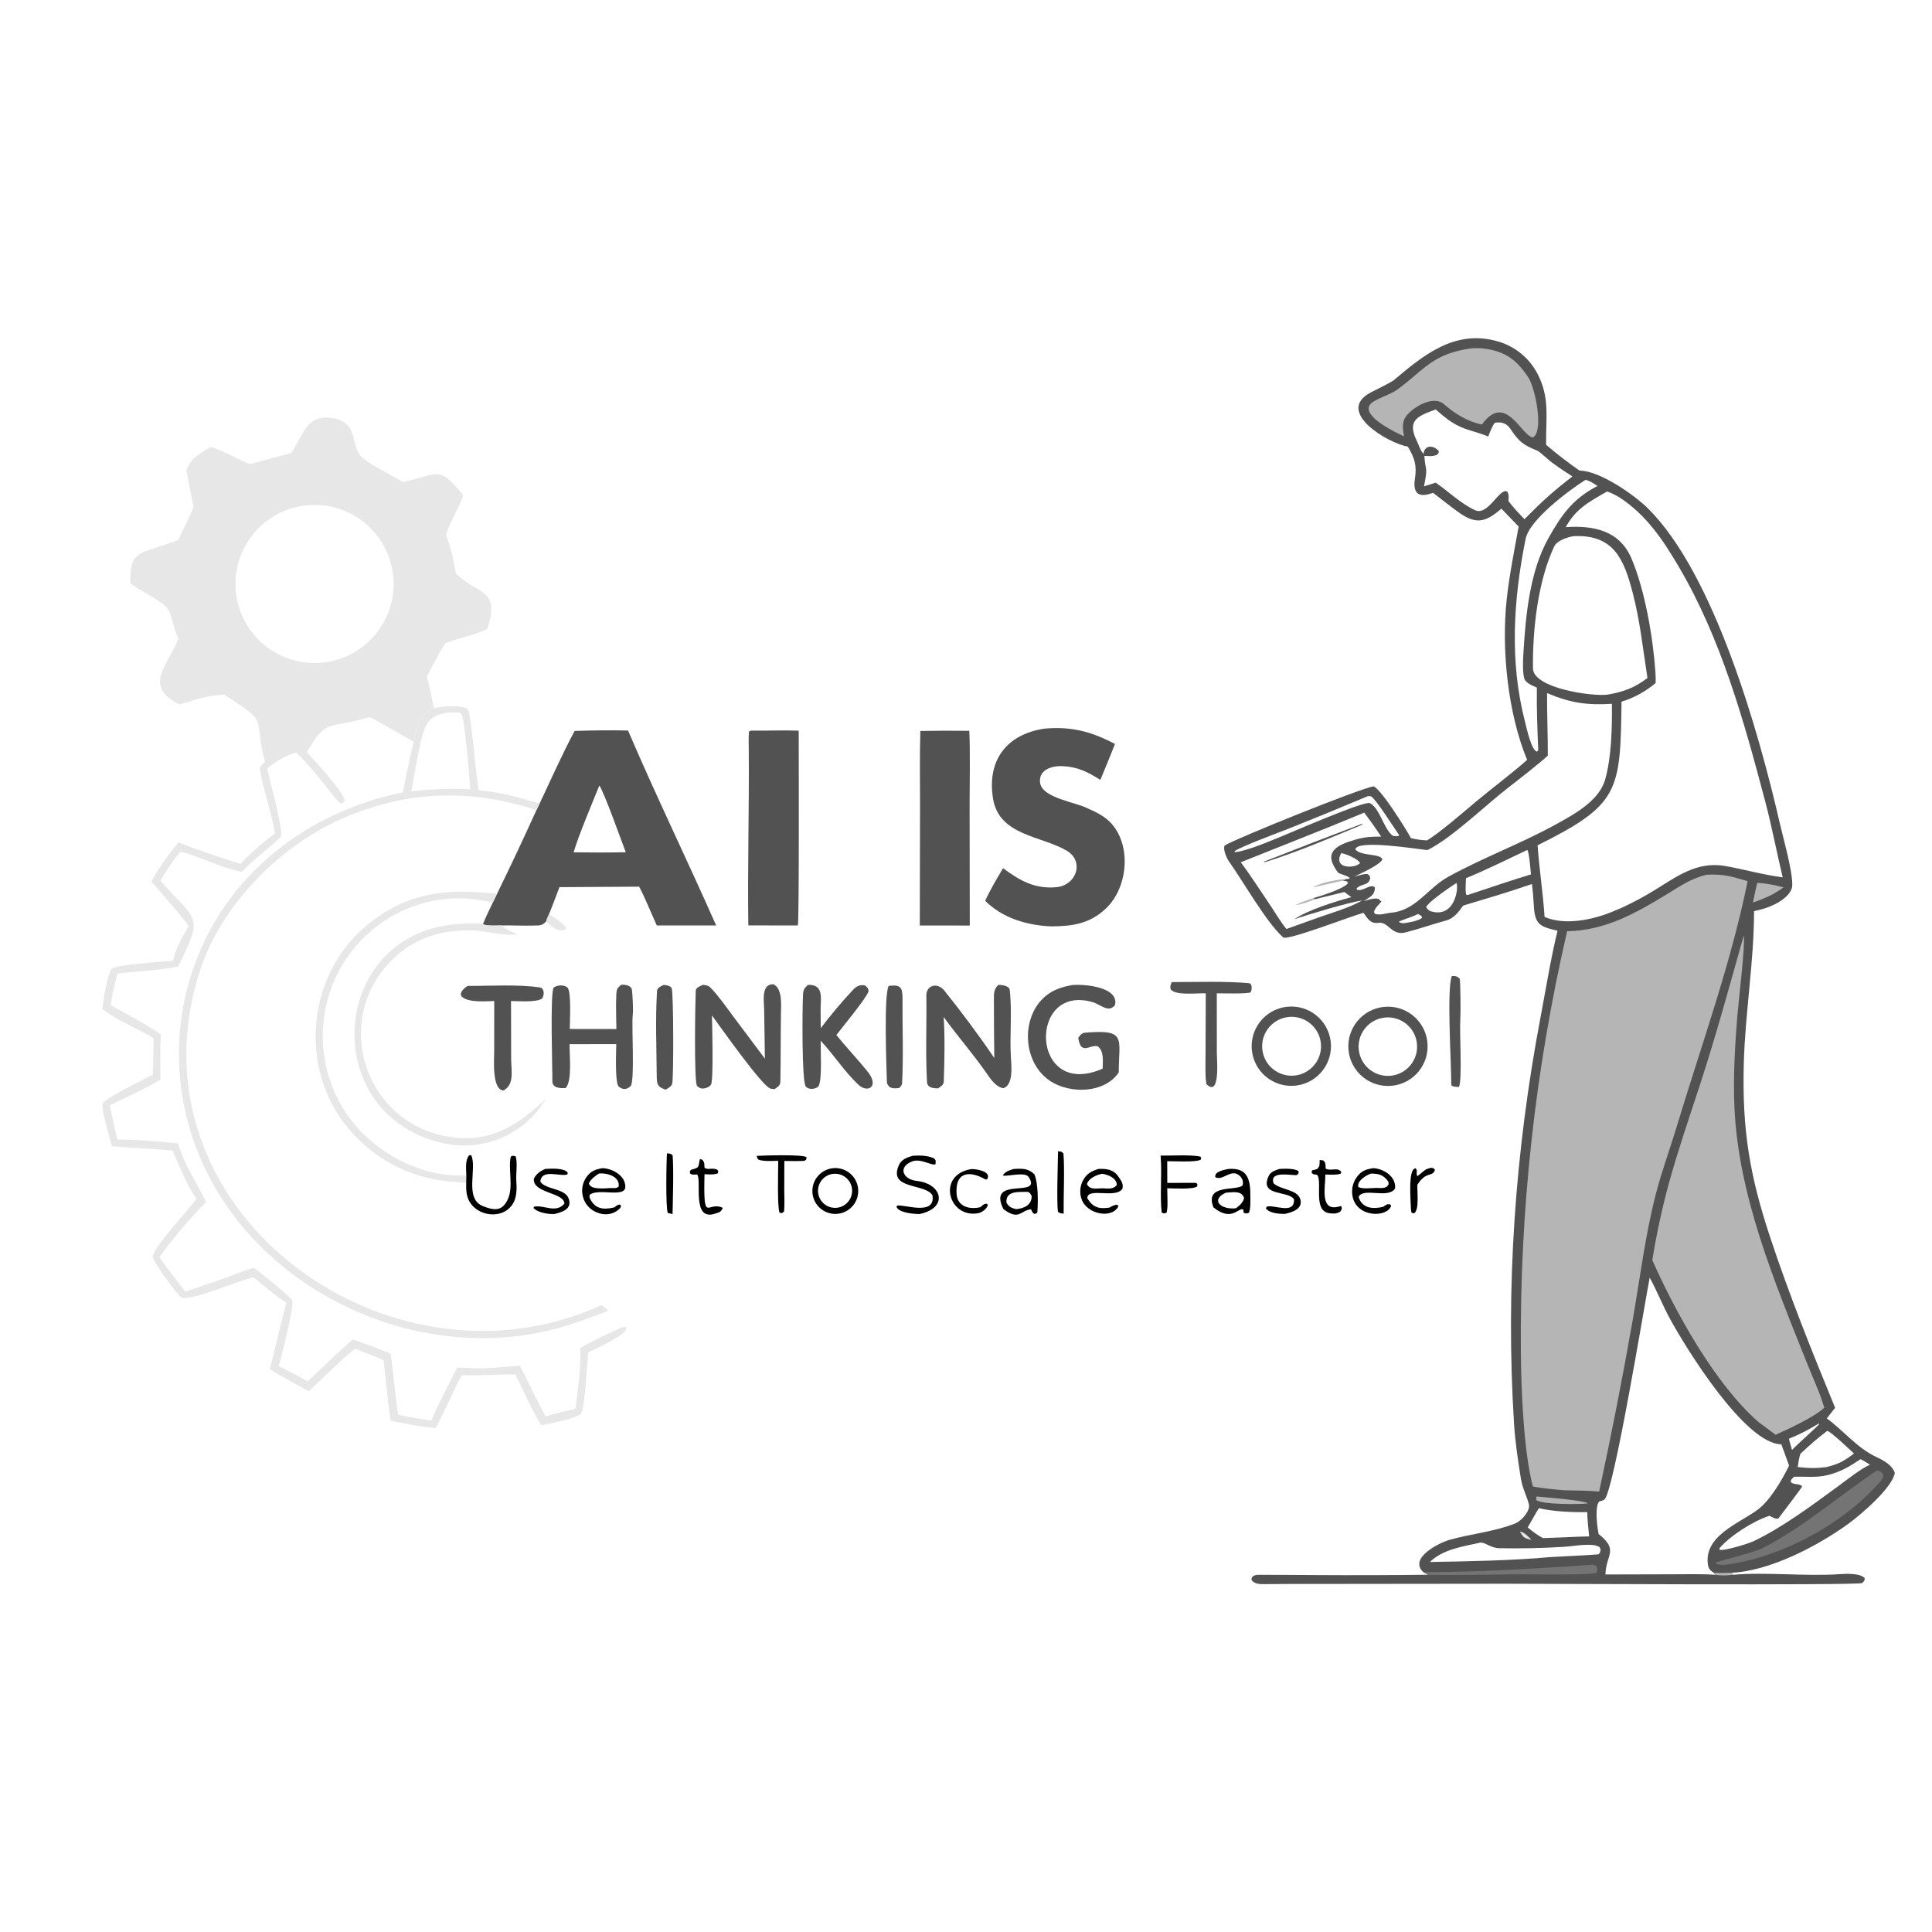 <svg xmlns="http://www.w3.org/2000/svg" height="1024" preserveAspectRatio="none" style="display: block;" viewBox="0 0 2048 2048" width="1024"><path d="M 0 0 L 2048 0 L 2048 2048 L 0 2048 L 0 0 z" fill="rgb(255,255,255)" transform="translate(0,0)"></path><path d="M 1492.31 473.383 C 1471.61 470.082 1414.47 436.26 1453.11 415.978 C 1460.72 411.983 1469.51 408.017 1476.88 403.489 C 1508.61 376.787 1541.89 348.821 1587.33 361.785 C 1605.38 366.806 1620.59 378.986 1629.44 395.5 C 1643.46 421.624 1638.39 443.876 1638.95 471.53 C 1650.3 481.208 1662.11 490.331 1674.34 498.867 C 1695.47 498.796 1732.39 524.517 1747.1 539.129 C 1817.4 608.986 1864.56 776.473 1886.55 872.205 C 1890.43 889.083 1900.24 923.074 1899.88 938.483 C 1899.76 943.283 1896.41 947.738 1893 950.83 C 1884.02 958.967 1871.06 963.506 1859.35 965.793 C 1859.41 1019.02 1849.92 1073.7 1848.49 1127.58 C 1846.65 1196.96 1854.56 1245.51 1876.31 1311.19 C 1896.87 1373.25 1920.42 1431.73 1945.3 1492.35 L 1936.49 1503.56 C 1954.5 1516.75 1968.31 1534.76 1989.3 1544.64 C 1996.91 1548.22 2005.72 1552.96 2008.57 1561.28 C 2006.18 1577.01 1972.16 1605.95 1959.62 1615.06 C 1926.81 1638.89 1876.2 1665.35 1835.49 1667.22 L 1837.25 1669.31 C 1872.46 1666.32 1913.3 1671.05 1949.05 1668.74 C 1956.46 1668.26 1971.75 1667.36 1976.65 1672.84 C 1976.31 1676.48 1976.81 1674.68 1974.1 1678.11 C 1968.36 1680.66 1627.37 1678.8 1595.8 1678.82 L 1395.46 1679.04 C 1377.27 1678.99 1359.14 1679.02 1340.95 1679.24 C 1335.74 1679.31 1329.07 1679.3 1326.45 1674.31 L 1327.31 1671.74 C 1329.2 1669.96 1330.86 1669.36 1333.48 1669.36 C 1353.25 1669.31 1373.34 1669.52 1393.08 1669.61 C 1433.32 1669.86 1473.56 1669.74 1513.8 1669.27 L 1508.9 1666.62 C 1492.71 1651.82 1525.31 1635.39 1537.2 1632.1 C 1559.91 1625.81 1584.29 1623.56 1606.14 1614.95 C 1613.29 1612.02 1622.32 1601.28 1620.71 1594.7 C 1618.78 1586.87 1613.96 1577.87 1612.34 1568.13 C 1609.29 1549.66 1606.15 1528.32 1604.97 1509.74 C 1595.83 1364.59 1606.09 1219.96 1633.24 1077.18 C 1638.61 1048.97 1644.21 1014.13 1651.08 986.596 C 1631.89 982.152 1626.81 980.09 1625.82 958.589 C 1625.51 951.878 1624.76 943.819 1623.94 937.066 C 1599.71 945.562 1575.57 952.537 1551.02 959.943 C 1546.78 966.066 1541.07 973.565 1533.41 975.633 C 1518.61 979.626 1504.64 984.671 1489.75 988.443 C 1474.98 992.186 1471.99 976.724 1461.22 978.242 C 1452.34 979.492 1449.6 973.325 1445.41 967.67 L 1443.91 968.056 C 1432.8 970.98 1364.45 997.557 1360.1 993.612 C 1341.86 977.046 1318.04 934.582 1302.67 913.024 C 1300.31 909.714 1296.11 900.116 1298.19 896.241 C 1309.97 888.907 1442.94 835.166 1456.16 833.571 C 1464.7 837.478 1490.3 878.635 1495.65 888.462 C 1502.77 890.017 1505.47 890.467 1512.73 890.86 C 1525.99 882.949 1553.12 859.352 1565.91 848.693 C 1582.32 835.015 1603.15 819.378 1618.83 805.528 C 1598.37 756.176 1591.47 688.46 1597.12 635.729 C 1599.8 610.638 1605.25 583.153 1609.86 558.186 L 1591.55 539.183 C 1574.96 553.497 1564.81 556.652 1545.52 542.599 C 1536.61 536.107 1527.81 529.156 1519.08 522.391 C 1504.19 528.01 1497.38 523.539 1499.89 507.391 C 1502.06 493.404 1499.53 485.413 1492.31 473.383 z" fill="rgb(83,82,82)" transform="translate(0,0)"></path><path d="M 1748.73 1354.37 C 1755.96 1367.43 1762.6 1383.83 1769.58 1396.76 C 1787.55 1430.06 1850.14 1530.76 1888.3 1531.03 L 1896.49 1553.57 C 1889.63 1567.93 1876.46 1590.43 1863.63 1600.03 C 1843.76 1614.92 1805.48 1627.95 1810.56 1659.19 C 1811.24 1663.39 1813.6 1665.29 1817 1667.31 L 1818.06 1669.32 C 1804.3 1668.36 1787.55 1668.78 1773.53 1668.81 L 1701.83 1669 C 1702.37 1647.79 1716.42 1643.48 1694.6 1626.13 C 1693.09 1618.87 1690.27 1597.1 1695.23 1591.62 C 1697.23 1591.12 1698.87 1590.8 1700.61 1589.66 C 1710.43 1583.18 1743.22 1383.05 1748.73 1354.37 z" fill="rgb(255,255,255)" transform="translate(0,0)"></path><path d="M 1508.9 1666.62 C 1546.9 1666.44 1584.9 1665.16 1622.83 1662.79 C 1644.09 1661.5 1665.85 1660.44 1687.08 1658.68 C 1690.08 1658.43 1691.04 1659.4 1692.75 1661.04 C 1693.04 1663.96 1693.46 1664.93 1692.22 1667.53 C 1684.73 1669.24 1641.53 1669.1 1631.65 1668.95 C 1593.22 1668.37 1551.99 1670.23 1513.8 1669.27 L 1508.9 1666.62 z" fill="rgb(117,116,117)" transform="translate(0,0)"></path><path d="M 1817 1667.31 C 1823.65 1667.55 1828.84 1667.47 1835.49 1667.22 L 1837.25 1669.31 C 1831.71 1670.16 1823.56 1670.16 1818.06 1669.32 L 1817 1667.31 z" fill="rgb(182,181,181)" transform="translate(0,0)"></path><path d="M 1809.06 927.228 C 1827.28 926.44 1835.07 928.9 1852.52 934.087 C 1835.14 1020.87 1802.69 1110.22 1777.17 1194.96 C 1770.17 1218.23 1761.42 1241.82 1755.36 1265.3 C 1744.18 1308.69 1738.59 1353.72 1730.98 1397.94 C 1720.25 1459.22 1708.3 1520.28 1695.15 1581.09 C 1682.94 1580.06 1670.64 1579.98 1658.38 1579.74 C 1648.89 1578.98 1633.89 1577.64 1624.87 1575.66 C 1615.05 1538.2 1612.54 1472.95 1612.19 1434.66 C 1610.77 1284.08 1627.23 1133.86 1661.22 987.161 C 1701.54 986.425 1734.26 967.933 1767.74 947.449 C 1781.95 938.756 1792.72 931.197 1809.06 927.228 z" fill="rgb(182,181,181)" transform="translate(0,0)"></path><path d="M 1703.49 521.052 C 1706.38 521.562 1714.31 525.725 1716.89 527.408 C 1745.14 545.827 1762.76 572.235 1779.36 600.396 C 1824.65 677.247 1848.75 764.664 1871.41 850.329 C 1878.13 875.764 1883.51 904.094 1889.73 930.037 C 1868.58 927.283 1849.68 921.71 1828.96 918.027 C 1798.7 912.646 1777.27 929.337 1752.88 944.231 C 1741.76 951.021 1731.61 956.362 1719.68 962 C 1715.71 963.748 1711.72 965.429 1707.69 967.041 C 1687.07 975.222 1658.53 981.165 1637.32 971.975 C 1635.65 946.243 1631.61 920.949 1629.92 896.034 C 1716.85 852.852 1717.62 838.935 1718.9 743.806 C 1732.17 739.715 1744.46 732.983 1755.06 724.013 C 1755.18 720.165 1755.09 716.314 1754.8 712.475 C 1752.31 675.741 1743.72 625.688 1729.49 592.145 C 1716.7 562 1688.85 556.853 1659.74 558.805 C 1670.51 539.134 1684.57 531.924 1703.49 521.052 z" fill="rgb(255,255,255)" transform="translate(0,0)"></path><path d="M 1848.44 991.732 C 1850.21 1001.98 1842.75 1062.59 1841.59 1077.34 C 1839.09 1109.4 1837.12 1141.82 1838.58 1174.02 C 1842.81 1267.84 1881.07 1358.66 1915.42 1444.83 C 1921.73 1460.68 1929 1475.9 1933.83 1492.23 C 1923.33 1502.08 1896.07 1514.71 1882.21 1520.91 C 1876.11 1516.44 1870.04 1511.92 1864.01 1507.35 C 1817.96 1467.13 1776.06 1391.03 1751.5 1335.78 C 1756 1307.87 1761.99 1280.23 1769.46 1252.97 C 1779.04 1218.54 1791.19 1183.07 1802.32 1149 C 1819.4 1096.69 1833.52 1044.58 1848.44 991.732 z" fill="rgb(182,181,181)" transform="translate(0,0)"></path><path d="M 1639.95 734.729 C 1664.49 745.07 1681.82 747.693 1708.7 746.073 C 1708.92 771.034 1708.33 802.621 1701.45 826.574 C 1694.95 849.186 1668.17 863.462 1648.88 874.11 C 1612.25 894.28 1572.11 909.122 1535.55 929.229 C 1512.96 941.658 1501.19 965.135 1474.52 967.521 C 1469.01 968.013 1462.91 970.613 1457.35 968.661 L 1456.46 966.725 C 1457.84 961.919 1460.8 960.022 1464.35 955.674 L 1461.18 952.796 C 1455.92 951.772 1451.08 953.744 1445.66 955.124 C 1452.08 950.867 1457.47 949.113 1457.43 940.64 C 1452.92 936.22 1444.79 945.469 1438.48 943.13 L 1438.06 941.692 C 1443.98 935.985 1450.43 939.378 1452.5 931.031 C 1451.54 927.508 1452.46 928.915 1449.75 926.601 C 1446.05 925.943 1439.83 928.36 1435.69 929.208 C 1442.89 925.613 1462.36 917.123 1465.4 911.04 C 1463.34 904.408 1443.71 907.952 1436.74 900.614 C 1437.46 889.351 1503.23 900.263 1511.99 900.969 L 1513.27 901.062 C 1539.33 888.191 1575.46 852.796 1599.98 833.981 C 1609.06 827.017 1633.19 808.171 1640.73 800.98 C 1640.85 779.125 1639.83 756.992 1639.95 734.729 z" fill="rgb(255,255,255)" transform="translate(0,0)"></path><path d="M 1668.25 568.326 C 1711.06 566.4 1721.67 593.445 1730.9 629.052 C 1738.62 658.821 1741.62 688.438 1746.38 718.694 C 1732.65 729.224 1721.02 733.327 1704.28 736.307 C 1686.63 738.559 1625.27 729.258 1625.02 708.616 C 1624.51 667.931 1630.12 616.084 1647.59 579.136 C 1650.52 572.936 1661.96 569.274 1668.25 568.326 z" fill="rgb(255,255,255)" transform="translate(0,0)"></path><path d="M 1509 481.12 C 1505.4 477.363 1504.05 471.753 1501.8 467.195 C 1491.02 445.276 1503.22 440.905 1521.97 434.038 C 1534.52 445.13 1542.38 451.407 1558.77 456.394 C 1564.46 458.128 1572.38 460.415 1577.58 462.754 C 1579.4 458.324 1581.7 451.52 1584.67 448.117 C 1591.98 446.934 1597.28 448.894 1601.12 454.657 C 1610.12 468.179 1614.62 471.665 1629.19 477.526 C 1632.88 479.009 1642.93 489.272 1647.13 491.679 C 1653.52 496.494 1660.12 500.717 1666.83 505.05 C 1645.67 521.43 1634.82 531.309 1616.02 550.362 C 1609.98 544.15 1604.26 538.106 1599.02 531.18 C 1599.17 526.945 1599.74 524.685 1597.81 521.134 C 1589.59 516.458 1577.57 547.205 1563.71 540.869 C 1548.54 533.932 1535.61 521.042 1521.9 511.649 L 1509.51 515.542 C 1513.89 493.269 1511.04 500.827 1509.87 483.25 C 1514.68 483.473 1525.27 484.699 1525.22 478.332 C 1520.03 471.792 1509.96 471.097 1509 481.12 z" fill="rgb(255,255,255)" transform="translate(0,0)"></path><path d="M 1558.78 369.344 C 1567.23 368.597 1575.75 369.352 1583.94 371.576 C 1601.2 376.382 1610.28 385.552 1620.03 399.997 C 1627.27 410.732 1636.8 456.904 1625.01 463.733 C 1612.56 462.301 1596.13 415.096 1570.89 450.028 C 1555.99 447.008 1541.86 438.42 1530.61 428.391 C 1519.52 418.958 1499.56 430.646 1491.64 439.841 C 1485.46 447.016 1487 453.969 1488.32 462.538 C 1481.08 459.194 1442.67 441.329 1452.38 428.811 C 1456.78 423.134 1473.46 418.496 1480.31 413.611 C 1485.9 409.623 1491.56 405.003 1496.88 400.507 C 1518.73 381.505 1530.14 373.895 1558.78 369.344 z" fill="rgb(182,181,181)" transform="translate(0,0)"></path><path d="M 1315.21 914.057 C 1359.25 896.35 1402.18 879.771 1446.15 861.396 C 1452.72 870.219 1458.05 877.605 1464.07 886.857 C 1454.26 886.776 1446.89 887.178 1437.35 889.881 C 1416.06 895.917 1401.82 903.435 1418.58 925.228 C 1422.55 927.256 1427.15 927.84 1430.77 930.529 L 1429.94 931.623 L 1427.04 931.693 L 1423.38 933.569 C 1427.29 934.277 1427.19 933.541 1429.03 935.922 C 1426.12 941.542 1399.8 950.039 1392.74 951.782 L 1393.26 953.366 L 1425.04 945.578 C 1427.48 947.227 1430.07 949.246 1432.46 951.023 C 1415.09 955.718 1386.76 964.498 1372.11 974.355 C 1387.06 969.345 1429.28 956.64 1443.99 954.487 L 1443.06 954.997 C 1429.87 962.422 1412.02 967.534 1397.75 972.549 C 1386.36 976.55 1375.06 980.732 1363.68 984.759 C 1357.68 977.536 1352.14 967.958 1346.81 960.084 C 1336.42 944.759 1326.36 928.814 1315.21 914.057 z" fill="rgb(255,255,255)" transform="translate(0,0)"></path><path d="M 1423.38 933.569 C 1423.23 933.619 1391.57 940.664 1392.64 940.667 L 1393.21 939.763 C 1401.75 935.206 1417.29 932.44 1427.04 931.693 L 1423.38 933.569 z" fill="rgb(182,181,181)" transform="translate(0,0)"></path><path d="M 1393.26 953.366 C 1388.37 955.653 1378.67 959.061 1373.46 959.355 C 1377.99 956.693 1387.44 953.661 1392.74 951.782 L 1393.26 953.366 z" fill="rgb(182,181,181)" transform="translate(0,0)"></path><path d="M 1443.81 873.254 L 1443.93 873.323 L 1444.04 874.198 C 1410.5 888.16 1375.25 903.172 1340.58 914.051 L 1340.04 913.297 C 1374.53 899.698 1409.13 886.35 1443.81 873.254 z" fill="rgb(83,82,82)" transform="translate(0,0)"></path><path d="M 1680.69 508.654 C 1685.85 509.906 1688.89 512.29 1693.39 515.125 C 1667.17 528.904 1655.57 545.315 1641.44 570.402 C 1621.67 605.503 1617.32 651.932 1614.92 691.622 C 1614.44 699.472 1613.82 711.412 1615.7 718.873 C 1617.02 724.127 1624.29 726.663 1629.15 728.881 C 1628.82 751.627 1629.66 772.438 1630.59 795.143 L 1629.34 796.753 C 1623.3 795.739 1618.27 771.672 1616.59 765.187 C 1599.98 701.086 1604.27 635.469 1617.22 571.227 C 1621.3 550.96 1663.03 519.841 1680.69 508.654 z" fill="rgb(255,255,255)" transform="translate(0,0)"></path><path d="M 1972.25 1546.81 C 1973.97 1547.42 1980.32 1551.44 1982.25 1552.61 C 1972.2 1557.11 1957.93 1568.56 1948.4 1575.52 C 1920.47 1595.91 1889.47 1619.25 1858.2 1634.02 C 1853.65 1636.17 1826.85 1644.56 1822.71 1642.77 L 1822.74 1641.12 C 1834.26 1627.82 1858.45 1612.29 1875.69 1606.78 C 1879.1 1608.51 1881.19 1610.05 1884.97 1609.88 C 1888.3 1605.39 1909.92 1577.24 1910.42 1575.52 C 1906.59 1571.98 1901.92 1574.55 1898.2 1570.92 L 1898.66 1568.7 C 1899.49 1567.8 1900.49 1566.71 1901.66 1565.43 C 1913.98 1565.02 1925.54 1566.67 1937.51 1563.63 C 1951.79 1560 1960.14 1554.77 1972.25 1546.81 z" fill="rgb(255,255,255)" transform="translate(0,0)"></path><path d="M 1989.86 1558.6 C 1993.06 1559.53 1994.5 1560.29 1996.25 1562.96 C 1996.57 1566.08 1995.3 1568.01 1993.28 1570.35 C 1954.08 1615.79 1885.57 1652.51 1826.42 1658.97 C 1822.99 1658.58 1821.13 1658.69 1818.26 1656.77 C 1819.55 1655.23 1858.39 1646.15 1868.27 1641.15 C 1910.81 1619.65 1951.42 1584.13 1989.86 1558.6 z" fill="rgb(117,116,117)" transform="translate(0,0)"></path><path d="M 1569.39 1635.2 C 1574.47 1634.92 1580.12 1640.93 1589.33 1641.16 C 1612.29 1641.6 1635.26 1641.1 1658.18 1639.68 C 1667.6 1639.15 1688.21 1634.98 1695.56 1640.01 C 1697.19 1643.5 1696.8 1641.62 1696.05 1645.96 C 1695.5 1646.52 1694.95 1647.08 1694.41 1647.65 C 1680.68 1648.84 1656.12 1649.76 1643.42 1650.58 C 1602.03 1654.31 1557.33 1655.03 1515.76 1655.79 C 1529.68 1642.13 1550.59 1639.45 1569.39 1635.2 z" fill="rgb(255,255,255)" transform="translate(0,0)"></path><path d="M 1631.27 1598.73 C 1646.95 1602.38 1666.44 1603.19 1682.49 1602.9 C 1682.81 1611.64 1683.69 1619.98 1684.54 1628.66 L 1672.58 1628.98 C 1660.22 1629.57 1647.85 1630.05 1635.49 1630.43 C 1628.52 1626.54 1625.61 1624.16 1619.42 1619.11 C 1623.46 1612.41 1627.03 1605.6 1631.27 1598.73 z" fill="rgb(255,255,255)" transform="translate(0,0)"></path><path d="M 1618.95 901.014 C 1621.01 902.918 1622.46 922.978 1622.88 926.909 C 1601.01 933.456 1578.08 941.399 1556.28 948.586 L 1554.58 948.721 C 1552.9 946.215 1553.91 934.86 1554.05 930.861 C 1573.65 922.987 1599.59 910.168 1618.95 901.014 z" fill="rgb(255,255,255)" transform="translate(0,0)"></path><path d="M 1937.03 1516.75 C 1941.22 1517.92 1960.88 1536.76 1965.27 1540.78 C 1954 1549.27 1949.18 1551.93 1935.47 1555.29 C 1924.06 1556.6 1917.06 1556.35 1905.66 1555.12 C 1906.43 1549.56 1906.82 1546.65 1908.44 1541.14 C 1918.36 1531.81 1926.13 1524.91 1937.03 1516.75 z" fill="rgb(255,255,255)" transform="translate(0,0)"></path><path d="M 1449.92 843.977 C 1451.06 843.824 1452.18 844.001 1453.37 844.087 C 1459.08 847.864 1477.37 877.082 1483.13 885.251 L 1482.55 886.193 C 1480.72 886.296 1477.48 886.74 1475.9 885.521 C 1466.85 878.509 1462.28 855.968 1451.94 851.343 C 1446.17 848.767 1369.91 881.952 1359.88 886.02 C 1347.87 890.946 1320.8 902.516 1309.11 903.306 L 1308.62 902.35 C 1316.17 896.991 1355.74 882.47 1366.48 878.217 C 1394.41 867.09 1422.22 855.677 1449.92 843.977 z" fill="rgb(255,255,255)" transform="translate(0,0)"></path><path d="M 1543.77 936.073 C 1546.66 939.513 1542.72 974.966 1515.59 965.614 C 1513.3 963.928 1513.4 963.932 1511.7 961.616 C 1514.65 955.488 1537.41 940.197 1543.77 936.073 z" fill="rgb(255,255,255)" transform="translate(0,0)"></path><path d="M 1862.77 935.787 C 1872.17 936.459 1881.48 938.098 1890.55 940.676 C 1886.99 943.393 1883.06 945.61 1879.22 947.93 C 1871.36 951.884 1866.62 953.715 1858.28 956.707 C 1859.54 949.431 1861.06 942.976 1862.77 935.787 z" fill="rgb(182,181,181)" transform="translate(0,0)"></path><path d="M 1628.75 1586.35 C 1636.6 1587.16 1679.87 1590.32 1683.2 1593.69 C 1674.55 1594.79 1633.63 1595 1628.38 1590 L 1628.75 1586.35 z" fill="rgb(182,181,181)" transform="translate(0,0)"></path><path d="M 1421.78 904.386 C 1426.15 904.859 1440.58 910.827 1441.68 915.126 L 1438.53 917.162 C 1428.24 920.951 1414.2 917.829 1421.78 904.386 z" fill="rgb(255,255,255)" transform="translate(0,0)"></path><path d="M 1927.91 1509.04 L 1928.43 1509.57 C 1928.04 1510.83 1903.9 1532.21 1899.62 1537.02 C 1898.46 1533.41 1897.35 1528.88 1896.32 1525.15 C 1908.97 1519.91 1916.14 1516.14 1927.91 1509.04 z" fill="rgb(255,255,255)" transform="translate(0,0)"></path><path d="M 1502.95 968.899 C 1505.59 969.912 1505.01 969.827 1507.34 971.713 L 1507.16 973.224 C 1501.81 976.718 1494.12 977.666 1487.77 978.702 C 1485.09 978.375 1485.1 978.531 1482.79 977.229 C 1484.35 975.538 1498.02 971.886 1502.95 968.899 z" fill="rgb(255,255,255)" transform="translate(0,0)"></path><path d="M 1611.15 1623.54 C 1615.7 1623.86 1620.07 1629.06 1623.48 1632.3 C 1622.63 1632.13 1621.78 1631.94 1620.94 1631.73 C 1615.07 1630.25 1614.31 1628.78 1611.15 1623.54 z" fill="rgb(232,231,231)" transform="translate(0,0)"></path><path d="M 308.778 480.204 C 322.636 458.908 325.522 437.685 354.688 443.648 C 381.271 449.084 370.605 474.514 385.002 485.997 C 394.88 493.875 415.194 503.771 427.017 510.929 C 464.956 503.313 464.163 491.654 491.071 524.975 C 486.172 539.382 476.795 553.567 472.754 567.054 C 478.681 582.971 480.181 591.304 483.233 607.818 C 507.649 631.642 530.733 623.73 516.363 666.808 C 516.111 666.933 515.859 667.058 515.606 667.184 L 514.33 667.777 C 503.558 672.854 485.17 676.758 472.118 681.833 C 467.705 688.368 455.518 710.513 452.387 717.468 C 455.51 727.425 457.527 740.215 459.996 750.698 C 445.639 754.627 440.516 772.976 438.681 786.292 C 424.699 778.651 404.868 766.534 391.982 760.178 C 378.94 763.819 368.045 766.142 354.753 768.525 C 339.539 771.253 332.884 784.897 325.236 797.289 C 332.843 805.605 365.333 840.512 365.26 848.942 C 362.675 851.847 364.169 851.3 361.073 851.729 C 356.608 848.234 348.249 836.799 343.998 831.637 C 334.211 819.752 325.146 808.269 313.875 797.626 C 301.183 801.827 293.723 806.099 283.337 814.589 C 284.707 823.949 301.664 883.07 297.35 887.341 C 285.675 898.898 268.3 911.394 256.344 924.301 C 232.011 919.327 213.66 908.278 191.438 902.911 C 184.385 910.244 175.032 924.798 170.095 933.656 C 209.128 977.858 216.195 968.74 188.968 1024.39 C 174.401 1028.03 141.249 1030 124.548 1031.97 C 121.559 1043.16 118.825 1054.27 117.418 1065.77 C 127.11 1070.55 163.549 1091.02 170.615 1096.58 C 169.538 1111.97 170.003 1128.9 170.131 1144.45 C 160.245 1150.98 128.38 1165.75 116.472 1171.64 C 118.37 1182.63 121.89 1196.7 124.338 1207.84 C 143.022 1207.76 169.544 1210.26 188.545 1212 C 197.026 1238.02 206.8 1250.5 218.466 1274.13 C 205.012 1287.28 179.371 1317.44 169.067 1332.5 C 173.394 1340.21 189.968 1360.4 196.477 1369.13 C 210.84 1364.51 225.162 1359.43 239.418 1354.51 C 248.663 1351.32 259.981 1345.9 269.296 1344.04 C 274.283 1347.38 306.818 1374.02 309.368 1377.6 C 313.133 1382.88 297.595 1439.6 295.504 1448.2 C 306.199 1453.54 315.795 1458.31 326.104 1464.38 C 341.73 1449.81 357.967 1433.81 373.884 1419.8 C 387.357 1424.5 400.728 1429.48 413.988 1434.75 C 417.193 1455.92 418.631 1477.8 422.108 1499.46 C 433.517 1502.35 445.706 1504.13 457.362 1506.01 C 463.734 1489.76 476.579 1466.06 484.666 1449.7 C 493.268 1449.68 502.753 1450.78 511.314 1450.54 C 524.293 1450.18 538 1448.72 550.98 1447.54 C 560.41 1465.74 568.462 1483.33 578.416 1501.65 C 587.907 1498.27 599.94 1495.75 609.903 1493.38 C 612.392 1475.78 616.301 1446.11 614.972 1429.03 C 621.456 1425.14 658.483 1405.84 662.889 1406.59 L 664.049 1408.31 C 662.402 1416.07 631.932 1429.6 623.565 1433.52 C 622.234 1446.37 620.212 1490.11 615.954 1498.64 C 609.26 1504.12 583.709 1508.79 574.079 1510.83 C 566.399 1500.46 553.095 1470.41 546.271 1456.87 C 527.119 1456.8 509.986 1458.24 489.529 1457.9 C 480.197 1474.08 472.096 1495.62 461.573 1513.98 C 449.556 1512.66 425.664 1508.76 414.13 1505.95 C 411.074 1488.09 409.112 1460.91 406.591 1441.77 C 396.765 1437.54 386.348 1433.62 376.363 1429.69 C 364.469 1438.82 338.69 1464.15 327.411 1474.89 C 313.443 1466.77 299.99 1460.24 285.996 1451.43 C 292.167 1427.8 297.013 1405.02 303.627 1380.86 C 292.61 1374.22 278.885 1362.31 268.715 1353.95 C 255.313 1356.46 200.649 1380.35 192.14 1375.27 C 188.071 1372.84 162.128 1337.42 161.898 1332.73 C 161.431 1323.2 200.489 1281.97 207.378 1271.83 C 207.624 1271.47 207.862 1271.1 208.104 1270.73 C 197.45 1254.91 190.52 1237.06 182.866 1219.54 C 161.485 1217.67 139.599 1216.99 118.58 1214.99 C 116.46 1206.54 107.066 1175.33 108.72 1169.54 C 114.762 1162.42 151.433 1144.64 161.84 1139.21 C 162.532 1126.94 162.552 1113.05 162.838 1100.65 C 148.793 1091.72 119.629 1079.54 108.487 1069.34 C 109.521 1059.83 113.509 1034.12 118.424 1026.75 C 125.233 1022.4 171.313 1019.55 183.27 1018.48 C 186.603 1004.79 193.165 993.68 199.919 981.504 C 190.487 968.68 171.302 946.924 160.493 934.395 C 164.998 924.672 181.894 900.881 189.35 893.019 C 209.632 901.108 234.012 909.298 254.814 915.697 C 266.121 903.932 278.433 893.175 291.608 883.549 C 288.197 863.101 278.904 836.444 275.52 815.562 C 275.095 812.945 278.902 809.417 280.888 807.271 C 267.27 756.358 287.544 768.755 237.676 736.32 C 217.936 737.513 209.351 741.025 190.325 746.718 C 150.095 727.433 179.22 704.012 189.07 676.928 C 184.985 668.441 181.861 652.344 178.412 646.32 C 173.036 636.933 147.848 626.607 138.146 617.951 C 137.642 584.719 146.776 587.348 176.125 576.962 C 180.317 575.478 184.83 573.979 189.032 572.442 C 193.749 560.397 201.324 548.968 205.166 536.855 C 202.614 524.03 199.925 511.628 197.517 498.701 C 202 485.585 211.929 480.693 223.42 473.787 C 235.05 476.9 251.282 486.786 264.773 491.91 C 279.422 487.895 294.172 484.334 308.778 480.204 z" fill="rgb(232,231,231)" transform="translate(0,0)"></path><path d="M 321.503 536.077 C 367.427 529.474 409.975 561.445 416.411 607.392 C 422.848 653.34 390.722 695.771 344.752 702.04 C 299.017 708.278 256.85 676.353 250.447 630.641 C 244.044 584.929 275.815 542.647 321.503 536.077 z" fill="rgb(255,255,255)" transform="translate(0,0)"></path><path d="M 609.129 774.833 C 626.154 774.242 648.649 773.885 665.754 774.407 C 695.891 844.684 728.479 911.667 759.176 981.042 L 696.217 981.018 C 690.346 968.052 683.946 952.191 677.574 939.915 L 593.033 940.41 C 589.454 949.782 585.871 959.612 582.11 968.872 C 580.728 971.875 579.777 973.453 579.002 976.669 C 574.305 981.679 571.93 980.925 564.516 981.151 C 553.679 981.483 542.606 980.747 531.716 981.001 C 526.833 981.038 515.577 981.754 511.934 979.672 C 514.751 972.416 518.973 963.994 522.344 956.842 L 526.961 947.331 C 541.301 917.963 555.217 888.391 568.704 858.622 L 572.035 851.735 C 583.27 828.011 596.802 797.633 609.129 774.833 z" fill="rgb(83,82,82)" transform="translate(0,0)"></path><path d="M 635.32 832.688 C 640.288 839.432 659.229 892.771 663.353 903.417 C 654.469 903.646 645.235 903.602 636.318 903.688 C 626.905 903.693 617.493 903.626 608.081 903.487 C 612.856 886.713 628.338 849.923 635.32 832.688 z" fill="rgb(255,255,255)" transform="translate(0,0)"></path><path d="M 1107.56 772.317 C 1136.11 769.948 1156.84 775.43 1181.95 788.663 C 1176.87 801.373 1171.7 814.049 1166.44 826.692 C 1152.91 818.265 1142.34 812.812 1126.24 812.15 C 1115.03 811.689 1101.17 815.831 1102.46 829.265 C 1104.09 846.161 1140.96 850.244 1153.58 857.211 C 1161.49 860.539 1170.66 865.248 1176.74 871.47 C 1199.88 895.161 1196 940.749 1172.24 963.11 C 1155.23 979.121 1137.16 981.899 1114.48 981.992 C 1088.89 981.001 1062.81 973.325 1044.35 954.904 C 1048.84 944.614 1057.49 929.953 1063.31 920.308 C 1080.86 933.348 1096.47 942.4 1119.37 940.496 C 1141.39 938.666 1149.63 912.841 1130.78 901.763 C 1103.59 885.779 1059.08 885.913 1052.66 846.55 C 1046 805.698 1067.31 778.147 1107.56 772.317 z" fill="rgb(83,82,82)" transform="translate(0,0)"></path><path d="M 459.996 750.698 C 468.777 749.007 485.333 747.096 494.128 750.744 C 496.773 751.841 497.542 756.501 497.995 759.487 C 501.928 785.399 503.382 811.819 507.497 837.732 C 529.555 839.369 550.908 845.727 572.035 851.735 L 568.704 858.622 C 496.304 835.348 428.801 838.085 359.223 869.212 C 295.494 898.288 234.626 959.901 212.452 1027.46 C 129.257 1280.93 410.775 1487.07 637.715 1383.48 C 640.392 1385.32 642.578 1387.32 645.023 1389.44 C 628.995 1395.26 614.061 1401.24 597.629 1406.14 C 430.661 1455.85 232.782 1351.14 195.785 1175.15 C 180.45 1103.22 194.296 1028.15 234.28 966.429 C 278.543 899.032 348.763 855.954 427.063 839.922 C 430.432 822.889 434.296 802.909 438.681 786.292 C 440.516 772.976 445.639 754.627 459.996 750.698 z" fill="rgb(232,231,231)" transform="translate(0,0)"></path><path d="M 475.395 755.341 C 480.335 755.137 483.937 754.578 488.61 756.107 C 492.956 760.395 497.988 827.582 498.366 836.773 C 484.684 835.735 473.17 835.994 459.631 836.919 C 452.743 836.973 443.142 838.108 436.064 838.748 C 439.169 821.088 442.117 803.294 446.168 785.818 C 450.607 766.671 455.356 757.833 475.395 755.341 z" fill="rgb(255,255,255)" transform="translate(0,0)"></path><path d="M 795.954 774.473 C 812.97 774.708 829.491 773.905 846.672 774.531 C 846.693 796.471 847.236 978.597 845.725 981.012 L 793.231 980.98 C 792.357 919.016 794.255 856.711 793.714 794.719 C 793.659 788.408 793.447 781.776 793.925 775.516 L 795.954 774.473 z" fill="rgb(83,82,82)" transform="translate(0,0)"></path><path d="M 975.638 774.85 C 992.934 774.531 1010.23 774.481 1027.53 774.7 C 1028.53 798.737 1027.88 828.707 1027.83 853.333 L 1028.01 981.111 L 975.014 981.062 L 975.282 851.991 C 975.305 826.879 974.79 799.738 975.638 774.85 z" fill="rgb(83,82,82)" transform="translate(0,0)"></path><path d="M 1364.42 1067.21 C 1387.28 1064.79 1407.84 1081.16 1410.59 1103.98 C 1413.34 1126.79 1397.26 1147.59 1374.49 1150.67 C 1359.46 1152.7 1344.51 1146.48 1335.35 1134.4 C 1326.19 1122.31 1324.25 1106.23 1330.27 1092.32 C 1336.29 1078.4 1349.34 1068.81 1364.42 1067.21 z" fill="rgb(83,82,82)" transform="translate(0,0)"></path><path d="M 1364.02 1078.3 C 1380.98 1075.48 1397.02 1086.91 1399.9 1103.86 C 1402.78 1120.8 1391.41 1136.89 1374.47 1139.83 C 1357.44 1142.78 1341.26 1131.34 1338.37 1114.31 C 1335.47 1097.27 1346.97 1081.13 1364.02 1078.3 z" fill="rgb(255,255,255)" transform="translate(0,0)"></path><path d="M 1466.8 1067.38 C 1489.93 1064.88 1510.69 1081.66 1513.1 1104.8 C 1515.5 1127.94 1498.65 1148.64 1475.5 1150.96 C 1452.47 1153.27 1431.91 1136.52 1429.51 1113.5 C 1427.11 1090.48 1443.78 1069.86 1466.8 1067.38 z" fill="rgb(83,82,82)" transform="translate(0,0)"></path><path d="M 1466.91 1078.79 C 1483.87 1076.43 1499.53 1088.26 1501.89 1105.22 C 1504.24 1122.18 1492.41 1137.83 1475.45 1140.19 C 1458.5 1142.55 1442.84 1130.72 1440.48 1113.76 C 1438.12 1096.81 1449.95 1081.15 1466.91 1078.79 z" fill="rgb(255,255,255)" transform="translate(0,0)"></path><path d="M 745.134 1043.96 C 748.23 1044.33 750.899 1044.63 753.158 1046.95 C 761.918 1055.94 769.402 1066.87 776.883 1076.92 L 810.836 1122.24 L 810.05 1070.94 C 809.958 1061.87 806.444 1042.89 819.804 1043.37 C 829.598 1047.76 827.962 1065.35 827.822 1074.63 C 827.459 1098.52 827.674 1122.56 827.241 1146.43 C 827.16 1150.93 824.42 1151.96 821.182 1154.5 C 819.821 1154.47 818.464 1154.33 817.125 1154.08 C 808.506 1152.52 763.409 1088.18 754.649 1076.3 C 754.99 1084.68 756.475 1145.71 753.677 1149.76 C 751.974 1152.23 748.484 1153.64 745.584 1153.86 C 742.506 1154.09 740.808 1152.9 738.689 1150.87 C 735.673 1143.01 736.926 1063.62 737.528 1050.04 C 737.662 1047.01 742.401 1045.13 745.134 1043.96 z" fill="rgb(83,82,82)" transform="translate(0,0)"></path><path d="M 1058.33 1043.96 C 1061.59 1044.1 1069.79 1044.66 1070.35 1049.34 C 1073.07 1073.2 1070.11 1097.8 1071.65 1121.97 C 1072.24 1131.24 1074.08 1150.12 1063.6 1153.57 C 1055.95 1152.32 1050.42 1144.37 1046.22 1138.29 C 1031.85 1117.51 1015.05 1098.38 1000.28 1078.01 C 1001.74 1096.6 1001.19 1127.06 1000.43 1146.42 C 1000.28 1150.27 997.113 1151.88 994.399 1153.69 C 989.513 1153.76 982.988 1153.17 982.649 1146.96 C 981.015 1117.03 982.383 1086.73 981.977 1056.73 C 981.047 1044.13 993.666 1040.88 1001.06 1050.1 C 1019.26 1072.82 1037.74 1097.47 1053.98 1121.54 C 1053.79 1100.97 1053.55 1080.22 1053.58 1059.65 C 1053.59 1052.67 1053.44 1048.62 1058.33 1043.96 z" fill="rgb(83,82,82)" transform="translate(0,0)"></path><path d="M 1136.65 1044.21 C 1149.87 1042.94 1186.67 1046.4 1181.91 1065.48 C 1175.04 1074.07 1166.63 1064.82 1158.62 1062.43 C 1089.06 1041.67 1092.08 1166.53 1168.87 1132.82 C 1168.95 1125.21 1170.54 1113.85 1163.47 1109.07 C 1154.76 1107.11 1145.99 1119.22 1142.97 1100.23 C 1144.82 1097.5 1146.56 1095 1150.32 1094.69 C 1194.78 1090.99 1185.97 1100.48 1185.92 1136.79 C 1170.97 1159.1 1134.65 1159.73 1113.65 1146.17 C 1079.1 1123.87 1081.79 1062.72 1122.21 1047.95 C 1127.38 1046.06 1131.25 1045.22 1136.65 1044.21 z" fill="rgb(83,82,82)" transform="translate(0,0)"></path><path d="M 658.751 1043.75 C 662.562 1043.79 669.167 1044.42 669.879 1049.27 C 670.595 1055.86 671.442 1069.84 670.732 1076.07 C 669.361 1088.13 673.067 1143.47 668.68 1151.2 C 664.033 1155.34 660.219 1155.48 655.451 1151.48 C 651.806 1144.86 653.196 1116.09 653.264 1106.77 L 603.752 1106.86 C 603.57 1118.91 606.738 1145.7 599.643 1153.35 C 593.867 1153.76 585.396 1153.5 585.52 1145.92 C 585.711 1134.17 582.951 1051.79 586.984 1046.73 C 591.387 1044.05 597.827 1043.57 601.895 1047.1 C 605.716 1053.97 604.042 1080.74 603.977 1090.76 L 653.383 1090.83 C 653.346 1078.69 652.683 1065.93 653.353 1053.86 C 653.694 1047.72 654.782 1047.05 658.751 1043.75 z" fill="rgb(83,82,82)" transform="translate(0,0)"></path><path d="M 869.996 1089.9 C 880.451 1076.11 892.613 1061.6 904.512 1048.99 C 907.954 1045.34 912.218 1043.36 917.176 1044.71 C 920.349 1048.13 920.073 1046.85 920.752 1050.79 C 918.15 1058.43 893.538 1088.06 886.553 1097.18 C 896.638 1109.5 908.294 1122.03 918.832 1134.82 C 933.105 1151.85 919.908 1159.04 910.172 1150.06 C 895.991 1136.98 883.581 1117.84 870.049 1103.23 C 869.611 1112.26 871.863 1145.97 867.468 1151.65 C 866.326 1153.13 863.273 1154.03 861.404 1154.2 C 858.754 1154.44 855.922 1153.8 854.133 1151.68 C 849.738 1146.49 850.481 1066.11 851.251 1054.12 C 851.579 1049.02 852.707 1047.3 856.592 1043.99 C 874.409 1043.39 869.489 1059.86 869.881 1072.44 C 870.06 1078.2 869.893 1084.12 869.996 1089.9 z" fill="rgb(83,82,82)" transform="translate(0,0)"></path><path d="M 494.216 1253.96 C 488.929 1253.47 483.638 1253.02 478.345 1252.61 C 435.85 1249.31 396.499 1228.96 369.258 1196.18 C 315.251 1131.77 325.58 1030.43 391.559 978.621 C 434.938 944.562 474.276 942.234 526.961 947.331 L 522.344 956.842 C 485.383 947.207 446.101 952.83 413.326 972.446 C 379.515 992.665 355.292 1025.67 346.144 1063.99 C 337.001 1102.33 343.585 1142.74 364.428 1176.19 C 390.841 1218.68 443.959 1248.97 494.31 1245.91 L 494.216 1253.96 z" fill="rgb(232,231,231)" transform="translate(0,0)"></path><path d="M 578.335 1165.15 C 557.264 1201.52 513.518 1220.82 472.373 1212.39 C 334.185 1184.09 347.821 984.625 490.414 979.245 C 497.608 978.973 504.719 978.22 511.934 979.672 C 515.577 981.754 526.833 981.038 531.716 981.001 C 535.696 985.201 543.055 987.864 548.622 990.494 C 530.354 992.214 519.995 987.288 502.502 986.349 C 471.335 985.087 441.86 992.904 418.682 1014.49 C 345.746 1082.4 390.371 1202.5 489.999 1206.44 C 526.535 1207.88 552.714 1189.14 578.335 1165.15 z" fill="rgb(232,231,231)" transform="translate(0,0)"></path><path d="M 495.652 1045.12 C 518.753 1045.24 549.411 1043.22 572.531 1046.78 C 577.028 1047.47 577.466 1055.22 574.362 1058.72 C 567.554 1062.69 550.784 1061.2 541.713 1061.13 L 541.843 1123.75 C 542.068 1135.16 545.334 1150.22 533.482 1155.98 C 521.216 1154.53 523.885 1123.25 523.876 1113.37 L 523.903 1061.14 C 514.82 1061.35 497.509 1062.92 490.213 1057.03 C 485.319 1053.08 492.19 1047.36 495.652 1045.12 z" fill="rgb(83,82,82)" transform="translate(0,0)"></path><path d="M 1242.06 1041.04 C 1265.82 1041.08 1300.05 1039.89 1324.25 1042.27 C 1327.29 1042.57 1327.44 1048.62 1325.74 1051.85 C 1322.84 1053.71 1295.32 1052.97 1289.86 1052.95 L 1289.9 1116.71 C 1289.89 1122.5 1293.76 1163.71 1278.9 1149.26 C 1277.31 1143.08 1277.93 1122.42 1277.95 1114.71 L 1278.17 1052.94 C 1268.9 1052.62 1246.82 1055.57 1241.06 1048.92 C 1240.02 1045.63 1240.9 1044.33 1242.06 1041.04 z" fill="rgb(83,82,82)" transform="translate(0,0)"></path><path d="M 879.511 1238.93 C 892.495 1235.65 905.685 1243.5 909.007 1256.47 C 912.329 1269.44 904.533 1282.66 891.572 1286.03 C 878.545 1289.41 865.248 1281.57 861.91 1268.53 C 858.571 1255.49 866.461 1242.22 879.511 1238.93 z" fill="rgb(0,0,0)" transform="translate(0,0)"></path><path d="M 882.208 1244.45 C 888.667 1243.36 895.211 1245.85 899.315 1250.95 C 903.42 1256.06 904.444 1262.98 901.992 1269.06 C 899.541 1275.13 893.997 1279.41 887.499 1280.23 C 877.73 1281.48 868.763 1274.68 867.322 1264.94 C 865.882 1255.19 872.498 1246.09 882.208 1244.45 z" fill="rgb(255,255,255)" transform="translate(0,0)"></path><path d="M 703.79 1044.01 C 706.388 1044.38 710.514 1044.88 711.985 1047.44 C 714.01 1050.96 714.144 1144.82 712.541 1148.91 C 711.291 1152.09 708.322 1153.47 705.52 1155.08 C 697.568 1152.21 696.241 1150.09 696.18 1141.61 C 695.962 1111.28 694.605 1080.4 696.487 1050.2 C 696.695 1046.87 701.563 1044.88 703.79 1044.01 z" fill="rgb(83,82,82)" transform="translate(0,0)"></path><path d="M 942.124 1045.07 C 954.976 1043.51 956.821 1046.69 956.709 1059.45 C 956.45 1089.09 957.822 1119.02 956.234 1148.59 C 956.139 1150.35 954.247 1152.19 953.108 1153.37 C 948.756 1153.7 947.159 1154.12 943.238 1152.5 C 941.608 1150.72 940.235 1149.58 940.15 1146.92 C 939.716 1133.2 936.719 1052.76 942.124 1045.07 z" fill="rgb(83,82,82)" transform="translate(0,0)"></path><path d="M 1455.75 1238.31 C 1467.15 1238.87 1480.19 1247.55 1478.81 1259.89 C 1471.35 1271.28 1444.94 1258.2 1440.18 1268.86 C 1443.94 1281.16 1455.63 1281.9 1466.24 1279.26 C 1470.14 1276.64 1470.21 1276.19 1473.82 1276.75 L 1474.65 1278.27 C 1470.63 1290.82 1437.98 1291.05 1433.71 1267.94 C 1432.42 1260.95 1434.02 1253.73 1438.13 1247.93 C 1443.04 1241.1 1447.92 1239.5 1455.75 1238.31 z" fill="rgb(0,0,0)" transform="translate(0,0)"></path><path d="M 1453.42 1244.03 C 1461.84 1244.12 1466.5 1245.39 1471.67 1252.51 C 1472.09 1256.28 1472.48 1254.57 1470.32 1257.8 C 1466.72 1260 1462.92 1259.32 1458.5 1259.24 C 1453.37 1259.41 1443.42 1260.68 1439.82 1258.11 C 1438.31 1251.84 1448.05 1245.73 1453.42 1244.03 z" fill="rgb(255,255,255)" transform="translate(0,0)"></path><path d="M 1301.93 1239.16 C 1322.39 1237.48 1325.54 1249.98 1325.42 1268.04 C 1325.38 1273.49 1325.85 1280.53 1323.92 1285.67 C 1321.08 1286.34 1321 1286.7 1318.43 1285.58 L 1317.8 1282.01 C 1312.58 1279.95 1305.54 1295.52 1286.29 1279.85 C 1276.73 1255.24 1308.59 1262.51 1316.96 1256.97 C 1318.99 1252.09 1315.96 1246.82 1311.51 1244.61 C 1303.4 1240.58 1295.97 1251.72 1288.34 1247.93 C 1286.89 1241.76 1297.96 1240.06 1301.93 1239.16 z" fill="rgb(0,0,0)" transform="translate(0,0)"></path><path d="M 1299.47 1264.28 C 1306.4 1263.9 1316.34 1261.75 1318.75 1269.95 C 1317.73 1274.79 1313.87 1278.07 1310.09 1280.83 C 1293.88 1282.55 1282.82 1271.86 1299.47 1264.28 z" fill="rgb(255,255,255)" transform="translate(0,0)"></path><path d="M 638.569 1238.32 C 649.079 1238.53 663.219 1246.31 662.847 1258.24 C 662.477 1270.13 633.614 1259.02 625.035 1266.65 L 624.903 1269.4 C 630.296 1281.59 639.015 1282.74 651.264 1279.87 C 653.735 1277.96 653.927 1277.51 657.01 1276.8 L 658.322 1278.13 L 657.616 1280.39 C 650.046 1288.47 639.283 1289 629.761 1283.84 C 623.682 1280.5 619.326 1274.72 617.798 1267.95 C 616.141 1261.08 617.487 1253.82 621.5 1248 C 626.134 1241.39 631.041 1239.61 638.569 1238.32 z" fill="rgb(0,0,0)" transform="translate(0,0)"></path><path d="M 634.927 1244.01 C 643.868 1243.07 657.463 1247.35 655.791 1257.93 C 652.542 1260.09 652.502 1259.31 647.785 1259.37 C 641.537 1259.52 626.131 1261.72 624.225 1254.52 C 625.984 1250.09 630.997 1246.48 634.927 1244.01 z" fill="rgb(255,255,255)" transform="translate(0,0)"></path><path d="M 1538.94 1034.57 C 1543.71 1034.6 1544.5 1034.79 1547.41 1037.58 C 1548.16 1041.36 1548.45 1075.09 1548.02 1079.98 C 1546.95 1092.08 1550.27 1144.37 1546.58 1152.21 C 1544.8 1152.2 1538.38 1152.17 1538.4 1149.83 C 1538.6 1128.86 1533.38 1049.45 1538.94 1034.57 z" fill="rgb(83,82,82)" transform="translate(0,0)"></path><path d="M 1074.41 1239.18 C 1075.9 1239.08 1077.39 1239.01 1078.88 1238.96 C 1086.38 1238.73 1091.04 1239.68 1096.5 1244.79 C 1100.67 1254.45 1100.42 1274.11 1099.65 1284.89 C 1099.56 1286.14 1098.32 1286.19 1096.7 1286.87 C 1094.05 1285.48 1094.58 1285.14 1092.92 1281.91 C 1081.64 1282.98 1080.48 1294.41 1063.59 1281.61 C 1045.97 1245.74 1105.79 1271.06 1090.4 1247.67 C 1086.77 1242.16 1070.73 1246.66 1063.67 1246.34 L 1063.45 1245.11 C 1067.21 1241.17 1069.28 1240.93 1074.41 1239.18 z" fill="rgb(0,0,0)" transform="translate(0,0)"></path><path d="M 1084.56 1263.46 C 1090.35 1263.39 1091 1262.71 1093.61 1267.9 C 1093.69 1277.52 1085.36 1281.02 1077.2 1281.77 C 1072.26 1280.48 1069.32 1279.45 1066.82 1274.67 C 1066.34 1263.56 1076.5 1263.51 1084.56 1263.46 z" fill="rgb(255,255,255)" transform="translate(0,0)"></path><path d="M 1164.4 1239.1 C 1173.41 1238.77 1180.53 1239.65 1185.89 1247.77 C 1188.78 1252.15 1190.78 1254.38 1189.92 1259.82 C 1183.28 1271.32 1152.65 1258.06 1152.6 1270.13 C 1158.4 1280.02 1165.21 1281.82 1175.96 1280.1 C 1179.02 1278.58 1181.38 1276.88 1184.64 1277.25 L 1185.53 1278.74 C 1178.8 1292.26 1152.32 1287.45 1146.56 1271.22 C 1144.2 1264.69 1144.73 1257.47 1148.01 1251.35 C 1151.96 1243.98 1156.87 1241.56 1164.4 1239.1 z" fill="rgb(0,0,0)" transform="translate(0,0)"></path><path d="M 1168.22 1244.27 C 1174.48 1245.01 1183.92 1248.88 1183.84 1256.15 C 1180.01 1261.16 1174.11 1259.78 1168.25 1259.63 C 1162.18 1259.8 1154.99 1261.42 1152.21 1255.13 C 1154.1 1248.97 1162.37 1245.36 1168.22 1244.27 z" fill="rgb(255,255,255)" transform="translate(0,0)"></path><path d="M 494.31 1245.91 C 494.19 1239.02 492.929 1229.56 497.369 1224.62 L 499.586 1224.58 L 499.461 1224.45 C 506.153 1238.37 491.65 1270.54 511.968 1278.57 C 524.793 1283.63 532.872 1283.88 538.708 1270.37 C 544.288 1257.46 538.426 1237.66 541.533 1225.94 C 544.791 1224.82 543.155 1224.91 546.622 1225.82 C 548.871 1232.27 546.693 1244.82 547.324 1252.04 C 547.901 1258.65 547.779 1267.4 545.005 1273.48 C 535.35 1294.63 502.285 1290.19 495.605 1268.95 C 493.997 1263.91 494.159 1259.19 494.216 1253.96 L 494.31 1245.91 z" fill="rgb(0,0,0)" transform="translate(0,0)"></path><path d="M 967.516 1225.14 C 975.197 1224.72 982.978 1224.68 990.108 1227.88 C 992.456 1230.63 991.777 1229.46 991.717 1234.02 C 988.858 1236.58 975.702 1227.28 966.665 1231.26 C 951.789 1237.09 956.73 1250.18 971.944 1251.85 C 998.971 1254.82 1005.52 1280.48 974.837 1286.91 C 968.746 1287.02 952.4 1285.57 950.274 1279.19 L 951.278 1277.91 C 959.001 1276.66 991.901 1289.15 988.459 1267.13 C 981.118 1254.11 941.199 1261.41 952.826 1235.21 C 955.65 1228.85 961.335 1227.1 967.516 1225.14 z" fill="rgb(0,0,0)" transform="translate(0,0)"></path><path d="M 1230.27 1225 C 1240.7 1225.15 1264.03 1223.82 1272.59 1226.15 L 1273.7 1228.11 L 1273.12 1226.43 L 1272.91 1229.2 C 1268.56 1232.26 1244.44 1230.91 1237.31 1230.89 L 1237.38 1253.93 L 1267.17 1253.85 C 1268.41 1254.15 1267.67 1253.88 1269.21 1255.01 L 1269.12 1257.62 C 1264.56 1261.06 1244.64 1259.69 1237.31 1259.62 C 1237.26 1265 1238.46 1281.8 1236.39 1285.75 C 1232.9 1286.3 1234.47 1286.55 1231.47 1285.33 C 1229.43 1269.36 1231.8 1244.52 1230.41 1226.7 L 1230.27 1225 z" fill="rgb(0,0,0)" transform="translate(0,0)"></path><path d="M 1356.32 1239.11 C 1362.09 1238.87 1371.64 1238.36 1376.39 1241.35 C 1376.7 1244.19 1376.89 1242.8 1375.09 1245.48 C 1371.14 1246.86 1345.34 1239.93 1349.96 1254.23 C 1357.33 1261.39 1374.74 1260.65 1378.22 1270.78 C 1381.82 1281.26 1369.8 1285.2 1361.83 1286.81 C 1356.12 1286.8 1345.12 1286.13 1341.88 1280.76 L 1342.94 1279.04 C 1351.21 1276.83 1372.4 1287.88 1371.71 1271.4 C 1365.96 1261.7 1334.79 1268.71 1344.73 1246.81 C 1346.92 1241.98 1351.69 1240.73 1356.32 1239.11 z" fill="rgb(0,0,0)" transform="translate(0,0)"></path><path d="M 577.796 1239.14 C 584.165 1238.71 597.395 1237.93 601.734 1242.82 L 601.556 1244.86 C 594.84 1247.88 573.843 1238.31 572.79 1252.61 C 578.47 1261.33 598.75 1259.31 602.825 1270.58 C 606.838 1281.68 595.82 1285.04 587.443 1286.94 C 586.05 1286.95 584.657 1286.92 583.266 1286.85 C 577.933 1286.54 569.223 1284.64 565.555 1280.55 L 565.971 1279.16 C 576.627 1276.88 589.046 1286.64 598.284 1275.93 C 598.29 1263.98 564.367 1264.97 565.946 1249.55 C 568.198 1244.46 572.865 1241.32 577.796 1239.14 z" fill="rgb(0,0,0)" transform="translate(0,0)"></path><path d="M 802.098 1225.28 C 809.003 1224.87 851.882 1223.51 854.931 1226.73 C 854.741 1229.59 855.195 1228.28 853.019 1230.5 C 846.928 1230.99 837.773 1230.69 831.426 1230.65 L 831.341 1260.75 C 831.422 1267.89 831.753 1276.21 831.233 1283.3 C 831.118 1284.88 830.556 1284.7 828.801 1285.94 L 826.372 1285.49 C 823.774 1280.37 824.952 1238.63 824.956 1230.47 C 819.108 1230.61 809.976 1231.27 804.497 1229.43 C 802.75 1228.84 803.027 1227.81 802.098 1225.28 z" fill="rgb(0,0,0)" transform="translate(0,0)"></path><path d="M 1029.75 1239.25 C 1035.1 1239.1 1051.57 1241.77 1046.34 1250.11 L 1044.58 1250.24 C 1029.18 1241.34 1012.33 1240.79 1014.03 1265.76 C 1014.9 1278.67 1026.99 1282.51 1039.2 1279.67 C 1042.9 1276.81 1042.42 1276.2 1046.23 1275.95 L 1047.15 1277.42 C 1046.17 1281.44 1040.79 1285.32 1036.98 1286.03 C 1005.37 1291.9 992.419 1245.25 1029.75 1239.25 z" fill="rgb(0,0,0)" transform="translate(0,0)"></path><path d="M 1398.94 1229.6 L 1402.68 1230.09 C 1405.68 1232.89 1404.98 1234.56 1405.28 1238.81 C 1410.96 1241.85 1418.32 1236.69 1421.9 1242.53 L 1421.11 1244.17 C 1416.16 1245.73 1410.26 1245.14 1404.93 1245.02 C 1404.96 1259.55 1398.42 1286.3 1421.55 1278.32 C 1423.04 1281.43 1422.35 1281.88 1420.7 1284.44 C 1416.52 1286.75 1414.29 1286.57 1409.81 1286.13 C 1392.55 1284.43 1400.72 1258.16 1397.33 1247.32 C 1396 1243.11 1393.25 1246.95 1390.33 1243.02 L 1390.85 1240.59 C 1393.82 1240.08 1394.01 1240 1396.81 1238.86 C 1399.45 1235.04 1398.58 1235.06 1398.94 1229.6 z" fill="rgb(0,0,0)" transform="translate(0,0)"></path><path d="M 741.97 1228.57 L 744.613 1229.49 C 747.166 1232.79 746.359 1232.98 746.849 1237.96 C 751.091 1240.58 754.642 1237.38 760.436 1239.94 C 761.631 1242.51 761.633 1241.23 760.886 1243.81 C 756.797 1245.45 751.399 1244.83 746.803 1244.73 C 745.537 1299.24 749.883 1272.41 766.189 1280.4 C 764.248 1285 762.506 1284.98 758.083 1286.48 C 732.506 1295.13 744.441 1249.88 738.899 1244.95 C 736.117 1245.12 734.315 1245.52 731.801 1244.36 C 731.094 1241.35 730.893 1242.72 732.246 1240.1 C 742.205 1237.4 739.751 1237.6 741.97 1228.57 z" fill="rgb(0,0,0)" transform="translate(0,0)"></path><path d="M 1517.02 1237.92 C 1520.36 1238.62 1519.11 1237.78 1521.1 1240.19 C 1518.49 1248.17 1511.85 1241.01 1502.48 1255.89 C 1502.08 1262.9 1504.8 1283.24 1498.77 1286.25 L 1496.18 1285.37 L 1495.68 1282.25 C 1495.65 1275.21 1491.94 1238.16 1500.82 1238.48 C 1503.3 1242.9 1500.38 1242.42 1502.52 1246.82 L 1507.77 1242.54 C 1511.71 1239.32 1511.83 1239.26 1517.02 1237.92 z" fill="rgb(0,0,0)" transform="translate(0,0)"></path><path d="M 707.017 1222.52 C 710.697 1223.17 710.73 1222.54 712.975 1224.71 C 714.272 1239.3 713.261 1271.38 712.925 1287 L 707.984 1285.88 C 705.46 1281.79 706.401 1230.43 707.017 1222.52 z" fill="rgb(0,0,0)" transform="translate(0,0)"></path><path d="M 1121.59 1220.35 C 1126.07 1221.21 1124.47 1220.14 1127.26 1222.68 C 1128.7 1237.22 1127.26 1269.93 1127.52 1286.51 C 1124.6 1286.13 1123.68 1286.34 1121.45 1284.49 C 1120.01 1273.89 1121.35 1233.07 1121.59 1220.35 z" fill="rgb(0,0,0)" transform="translate(0,0)"></path><path d="M 579.002 976.669 C 579.777 973.453 580.728 971.875 582.11 968.872 C 587.044 972.55 596.92 978.726 600.037 983.254 L 599.985 984.987 C 591.808 989.221 584.214 982.115 579.002 976.669 z" fill="rgb(232,231,231)" transform="translate(0,0)"></path></svg>